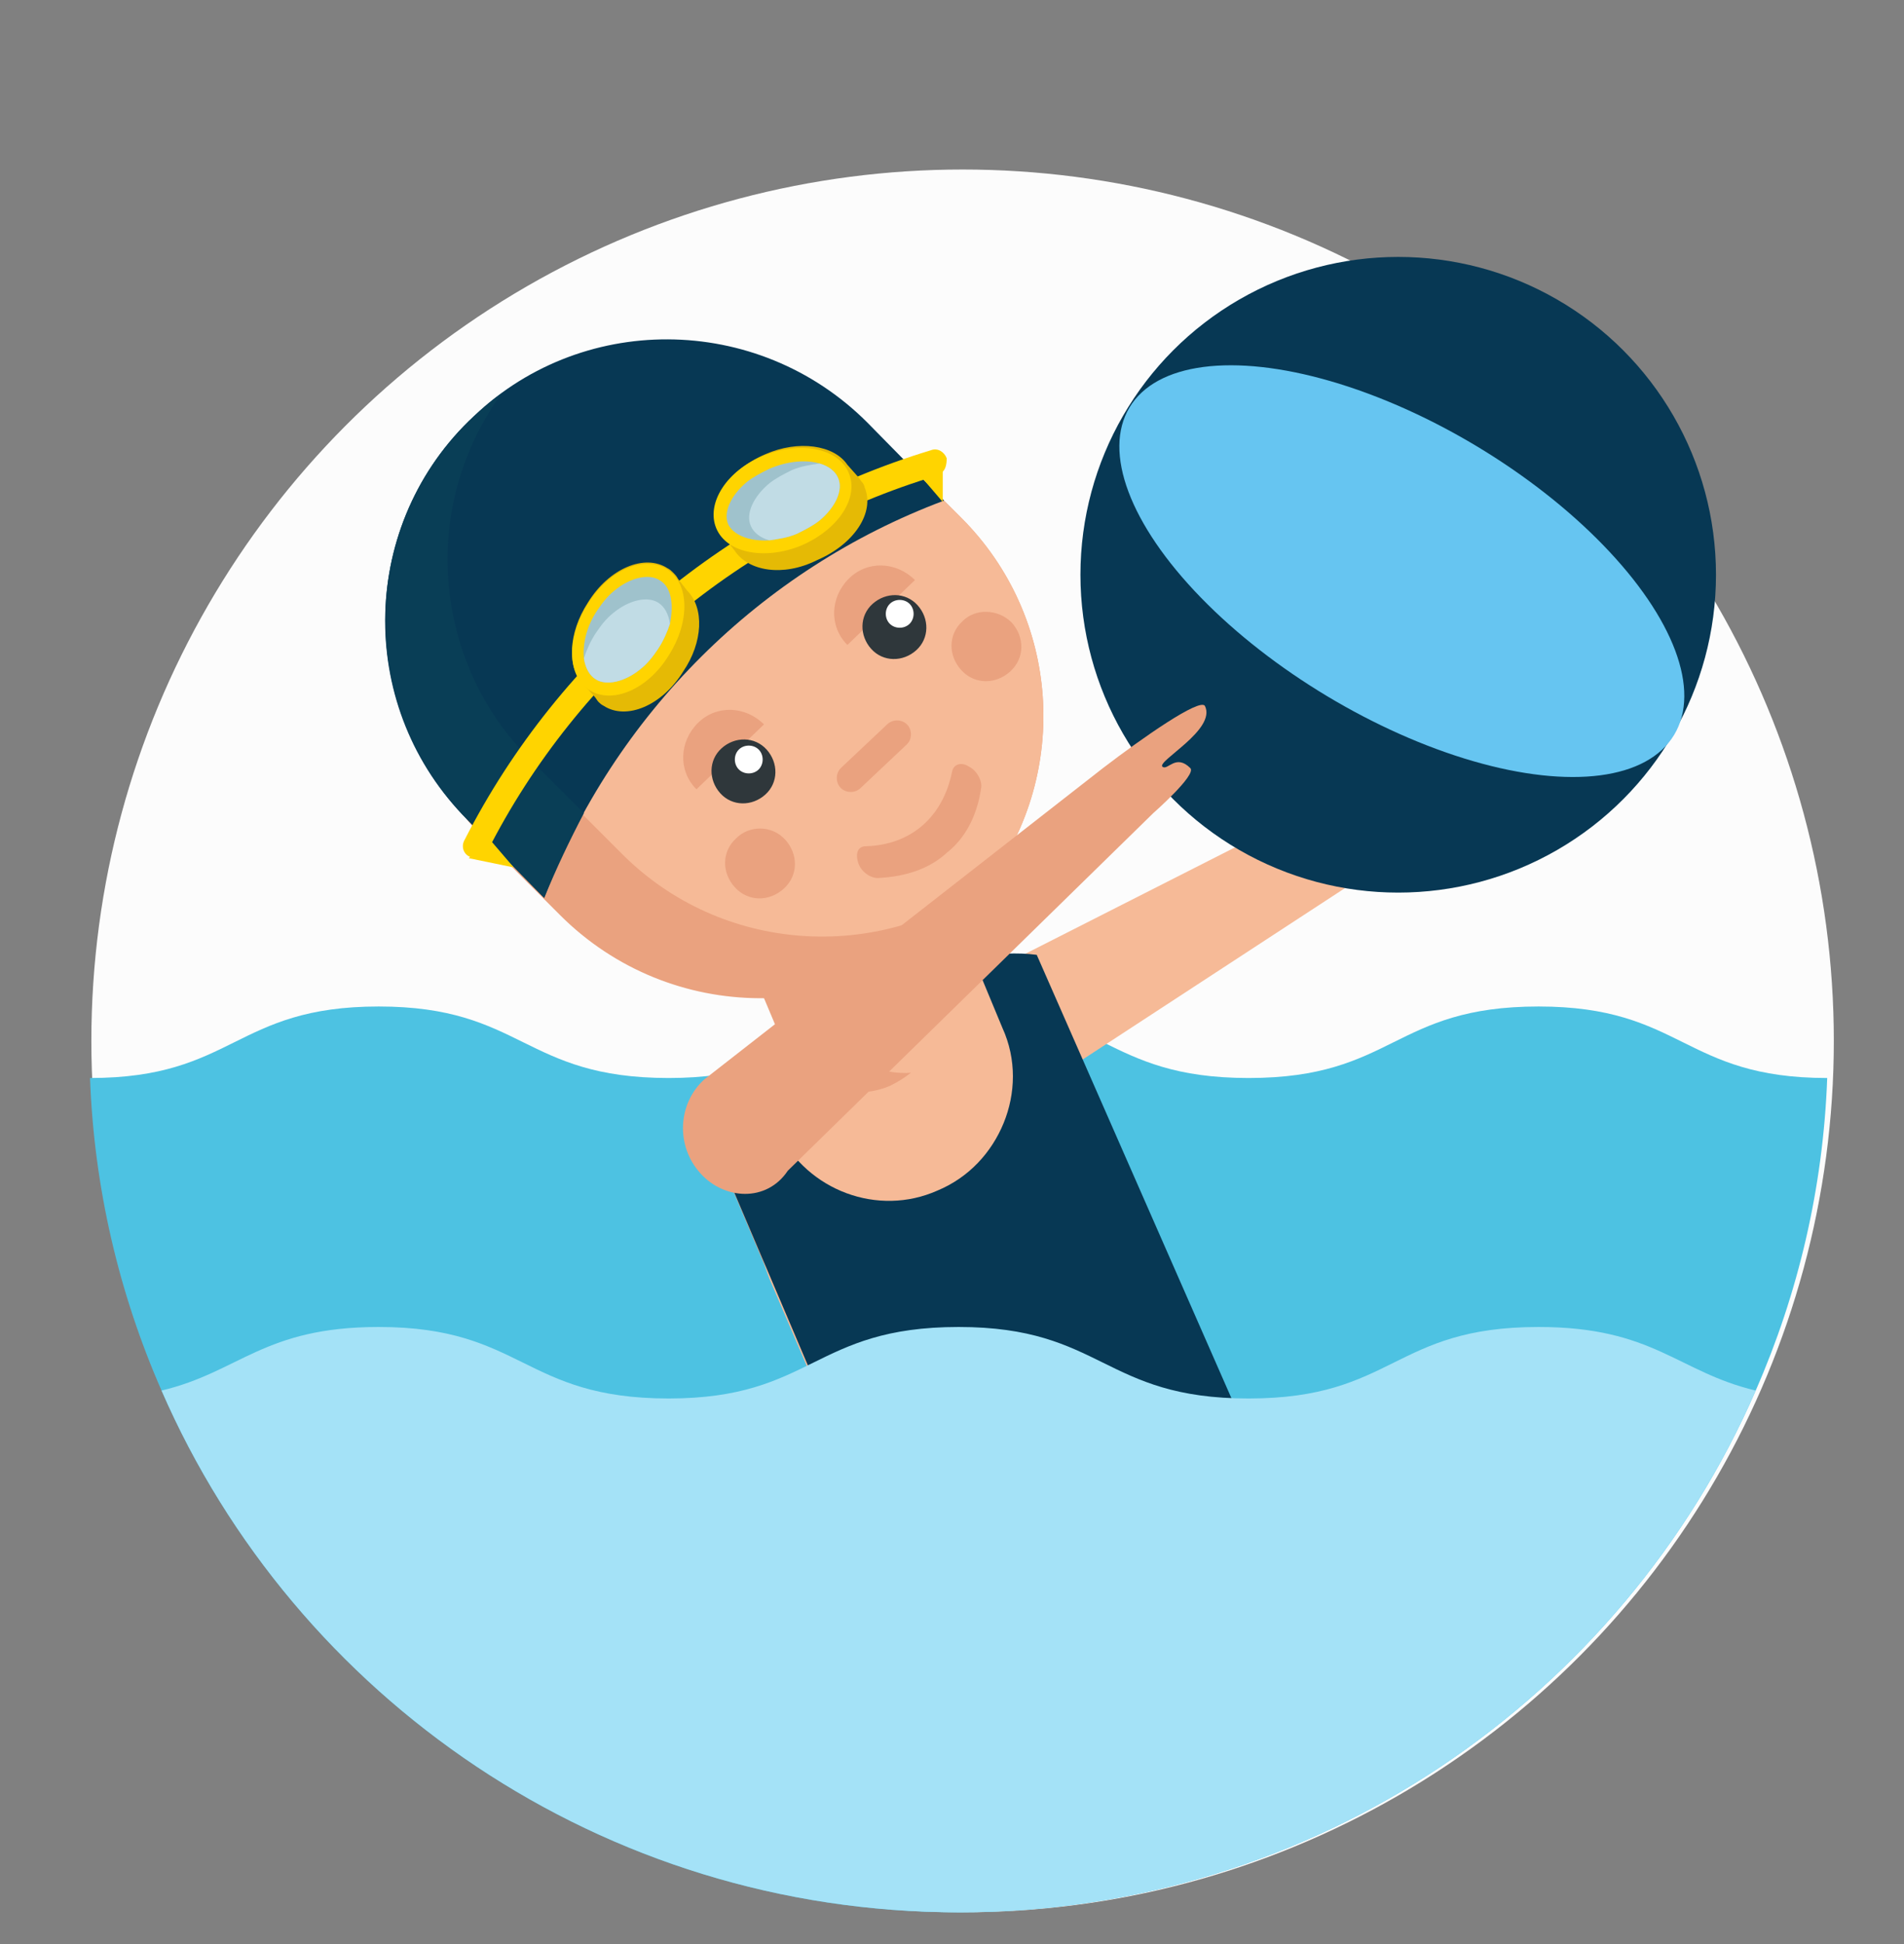 <?xml version="1.0" encoding="UTF-8"?> <!-- Generator: Adobe Illustrator 19.0.0, SVG Export Plug-In . SVG Version: 6.00 Build 0) --> <svg xmlns="http://www.w3.org/2000/svg" xmlns:xlink="http://www.w3.org/1999/xlink" id="Слой_1" x="0px" y="0px" viewBox="0 0 143.8 146.8" style="enable-background:new 0 0 143.8 146.8;" xml:space="preserve"><rect x="0" y="0" width="143.8" height="146.8" fill="#808080" stroke="none"/> <style type="text/css"> .st0{fill:#FCFCFC;} .st1{fill:#4DC2E2;} .st2{fill:#F6BA97;} .st3{fill:#EAA27F;} .st4{fill:#073854;} .st5{fill:#093E56;} .st6{fill:#2F373B;} .st7{fill:#FFFFFF;} .st8{fill:#FFD400;} .st9{fill:#E5BA05;} .st10{fill:#9FC2CC;} .st11{fill:#C1DCE5;} .st12{fill:#A4E2F7;} .st13{fill:#66C5F1;} </style> <circle id="XMLID_62_" class="st0" cx="72.7" cy="78.6" r="65.8"></circle> <path id="XMLID_113_" class="st1" d="M138,81.4c-0.3,8.3-2.2,16.3-5.4,23.6c-10.1,23.2-33.3,39.4-60.2,39.4S22.3,128.2,12.2,105 C9,97.7,7.1,89.7,6.8,81.4c10.9,0,10.9-5.4,21.8-5.4c10.9,0,10.9,5.4,21.9,5.4c10.9,0,10.9-5.4,21.9-5.4c10.9,0,10.9,5.4,21.9,5.4 s10.9-5.4,21.9-5.4C127.1,76,127.1,81.4,138,81.4z"></path> <path id="XMLID_112_" class="st2" d="M110,55.5L75.9,72.8c-2.4,1.4-3.1,4.5-1.7,6.9v0c1.4,2.4,4.5,3.1,6.5,1l32.3-21.1 c0,0,3.8-2.2,3.4-2.8c-0.9-1.3-1.7-0.1-2-0.5c-0.4-0.5,4.5-2,4-3.9C118.3,51.7,113.4,53.9,110,55.5z"></path> <path id="XMLID_110_" class="st3" d="M87.8,94.4c-3.5,3-7.6,5.6-12.1,7.5c-4.5,1.9-9.1,3.1-13.8,3.5l0,0c0,0-9.4-22.3-9.4-22.3 c1-1.3,2.2-2.4,3.5-3.4c0.7-0.5,1.4-0.9,2.1-1.3c0.4-0.2,0.8-0.4,1.3-0.6l10.3-4.4c1.2-0.5,2.5-0.9,3.7-1.1c0.1,0,0.1,0,0.2,0 c1.6-0.3,3.2-0.3,4.7-0.1L87.8,94.4z"></path> <path id="XMLID_109_" class="st2" d="M87.8,94.4c-1.2,1-2.5,2-3.8,2.9c-2.2,1.6-4.7,2.9-7.2,4.1c-0.4,0.2-0.7,0.3-1.1,0.5 c-4.5,1.9-9.1,3.1-13.8,3.5l-3.6-8.4c-0.5-1.1-0.8-2.3-1-3.4c-0.5-2.4-0.4-4.7,0.1-7c1.2-5.3,4.8-9.9,10.1-12.2l2.2-0.9 c2.8-1.2,5.8-1.6,8.6-1.3L87.8,94.4z"></path> <path id="XMLID_108_" class="st3" d="M67.6,67l2.9,6.9c1.1,2.5,0.3,5.4-1.7,7.1c-0.5,0.4-1,0.7-1.6,1c-3.1,1.3-6.7-0.1-8.1-3.3 l-2.9-6.9L67.6,67z"></path> <path id="XMLID_107_" class="st2" d="M70.4,73.5l0.2,0.4c1.1,2.5,0.3,5.4-1.7,7.1c-2.4,0.2-4.7-0.9-5.9-3c0.4-0.1,0.8-0.3,1.2-0.4 c1.1-0.5,2.1-1,3-1.6C68.3,75.3,69.4,74.5,70.4,73.5z"></path> <path id="XMLID_106_" class="st3" d="M66.9,33.4l5.7,5.7c7.5,7.5,8.2,19.2,2.1,27.5c0,0,0,0.1-0.1,0.1c-0.6,0.9-1.4,1.7-2.2,2.5 c-8.3,8.3-21.8,8.2-30.1-0.1l-5.7-5.7c-1.7-1.8-3.1-3.7-4.1-5.9c-3.8-7.9-2.4-17.7,4.2-24.2l0,0c0.8-0.8,1.6-1.5,2.5-2.2 C47.7,25.1,59.4,25.9,66.9,33.4z"></path> <path id="XMLID_105_" class="st3" d="M76.3,49.9c0.4,1,0,2.2-1.1,2.7c-1,0.4-2.2,0-2.7-1.1c-0.4-1,0-2.2,1.1-2.7 C74.7,48.4,75.9,48.9,76.3,49.9z"></path> <path id="XMLID_104_" class="st2" d="M66.9,33.4l5.7,5.7c7.5,7.5,8.2,19.2,2.1,27.5c0,0,0,0.1-0.1,0.1c-8.3,6-20.1,5.3-27.6-2.2 l-5.7-5.7c-7.5-7.5-8.2-19.3-2.1-27.6C47.7,25.1,59.4,25.9,66.9,33.4z"></path> <path id="XMLID_103_" class="st4" d="M41.1,67.8C46.4,54,57.4,43,71.3,37.8l-5.8-5.9c-8.3-8.3-21.8-8.4-30.1-0.1 C27,40.1,27,53.6,35.3,61.9L41.1,67.8z"></path> <path id="XMLID_102_" class="st5" d="M37.9,29.7c-2.7,3.7-4.1,8.1-4.1,12.5c0,5.4,2,10.9,6.2,15.1l4.1,4.1c-1.1,2.1-2.1,4.2-3,6.4 l-5.8-5.9c-4.1-4.2-6.2-9.6-6.2-15.1c0-5.4,2.1-10.9,6.3-15C36.2,31.1,37,30.3,37.9,29.7z"></path> <g id="XMLID_97_"> <path id="XMLID_101_" class="st3" d="M76.4,47c1,1.1,1,2.7-0.1,3.7c-1.1,1-2.7,1-3.7-0.1c-1-1.1-1-2.7,0.1-3.7 C73.7,45.9,75.4,46,76.4,47z"></path> <path id="XMLID_100_" class="st3" d="M59.3,63.4c1,1.1,1,2.7-0.1,3.7c-1.1,1-2.7,1-3.7-0.1c-1-1.1-1-2.7,0.1-3.7 C56.6,62.3,58.3,62.3,59.3,63.4z"></path> <path id="XMLID_99_" class="st3" d="M69.1,43.8c-1.4-1.4-3.6-1.5-5-0.1c-1.4,1.4-1.5,3.6-0.1,5"></path> <path id="XMLID_98_" class="st3" d="M57.7,54.7c-1.4-1.4-3.6-1.5-5-0.1c-1.4,1.4-1.5,3.6-0.1,5"></path> </g> <path id="XMLID_96_" class="st6" d="M57.9,56.6c0.9,1,0.9,2.5-0.1,3.4c-1,0.9-2.5,0.9-3.4-0.1c-0.9-1-0.9-2.5,0.1-3.4 C55.5,55.6,57,55.6,57.9,56.6z"></path> <path id="XMLID_95_" class="st6" d="M69.3,45.7c0.9,1,0.9,2.5-0.1,3.4c-1,0.9-2.5,0.9-3.4-0.1c-0.9-1-0.9-2.5,0.1-3.4 C66.9,44.7,68.4,44.7,69.3,45.7z"></path> <path id="XMLID_94_" class="st3" d="M68.5,56.2L65,59.5c-0.4,0.4-1.1,0.4-1.5,0c-0.4-0.4-0.4-1.1,0-1.5l3.5-3.3 c0.4-0.4,1.1-0.4,1.5,0C68.9,55.1,68.9,55.8,68.5,56.2z"></path> <path id="XMLID_92_" class="st7" d="M57.3,56.6c0.4,0.4,0.4,1.1,0,1.5c-0.4,0.4-1.1,0.4-1.5,0c-0.4-0.4-0.4-1.1,0-1.5 C56.2,56.2,56.9,56.2,57.3,56.6z"></path> <path id="XMLID_91_" class="st7" d="M68.7,45.6c0.4,0.4,0.4,1.1,0,1.5c-0.4,0.4-1.1,0.4-1.5,0c-0.4-0.4-0.4-1.1,0-1.5 S68.3,45.2,68.7,45.6z"></path> <path id="XMLID_90_" class="st4" d="M78.3,72.1L96,112.4c-3.5,3-11,4-15.5,5.9c-4.5,1.9-8.2,0.1-12.8,0.5L52.5,83.1 c1-1.3,2.2-2.4,3.5-3.4l2.8,5.8c2.2,4.4,7.5,6.4,12,4.4c2.4-1,4.1-2.9,5-5.1c0.9-2.2,1-4.8-0.1-7.2l-2.2-5.3 C75.2,72,76.8,71.9,78.3,72.1z"></path> <g id="XMLID_70_"> <path id="XMLID_89_" class="st8" d="M71.1,35.7c-0.1,0.1-0.2,0.1-0.3,0.2c-14.7,4.4-27.1,14.8-34,28.4c-0.2,0.5-0.8,0.6-1.3,0.4 c-0.5-0.2-0.7-0.8-0.4-1.3c7.2-14.1,20-24.8,35.2-29.4c0.5-0.2,1,0.1,1.2,0.6C71.5,35.1,71.4,35.5,71.1,35.7z"></path> <path id="XMLID_88_" class="st9" d="M51.9,44.6l-0.7-0.9c-0.1-0.2-0.2-0.3-0.4-0.5l0,0c-0.1-0.1-0.2-0.2-0.4-0.3 c-1.7-1.1-4.4,0-6,2.6c-1.5,2.3-1.6,5-0.3,6.2l0.8,0.9c0.1,0.1,0.2,0.3,0.3,0.4c0.1,0.1,0.2,0.2,0.4,0.3c1.7,1.1,4.4,0,6-2.6 C53.1,48.5,53.2,45.9,51.9,44.6z"></path> <path id="XMLID_87_" class="st8" d="M50.4,43c-1.7-1.1-4.4,0-6,2.6c-1.6,2.5-1.6,5.4,0.1,6.5c1.7,1.1,4.4,0,6-2.6 C52.1,47,52.1,44.1,50.4,43z"></path> <path id="XMLID_86_" class="st10" d="M50.6,47.1c-0.2,0.6-0.5,1.3-0.9,1.9c-0.4,0.6-0.8,1.1-1.3,1.5c-1.2,1-2.6,1.3-3.4,0.8 c-0.5-0.3-0.8-0.9-0.9-1.6c-0.1-1.1,0.2-2.4,1-3.6c0.4-0.6,0.8-1.1,1.3-1.5c1.2-1,2.6-1.3,3.4-0.8C50.7,44.3,50.9,45.6,50.6,47.1z"></path> <path id="XMLID_85_" class="st11" d="M50.6,47.1c-0.2,0.6-0.5,1.3-0.9,1.9c-0.4,0.6-0.8,1.1-1.3,1.5c-1.2,1-2.6,1.3-3.4,0.8 c-0.5-0.3-0.8-0.9-0.9-1.6c0.2-0.6,0.5-1.3,0.9-1.9c0.4-0.6,0.8-1.1,1.3-1.5c1.2-1,2.6-1.3,3.4-0.8C50.2,45.8,50.5,46.4,50.6,47.1z "></path> <path id="XMLID_84_" class="st9" d="M55.5,41.6l-0.7-0.9c-0.2-0.1-0.3-0.3-0.4-0.5l0,0c-0.1-0.1-0.2-0.3-0.2-0.4 c-0.8-1.9,0.8-4.3,3.6-5.5c2.5-1.1,5.2-0.7,6.2,0.8l0.8,0.9c0.1,0.1,0.2,0.3,0.3,0.4c0.1,0.1,0.2,0.3,0.2,0.4 c0.8,1.9-0.8,4.3-3.6,5.5C59.1,43.6,56.5,43.1,55.5,41.6z"></path> <path id="XMLID_83_" class="st8" d="M54.1,39.9c0.8,1.9,3.7,2.4,6.4,1.3c2.8-1.2,4.4-3.6,3.6-5.5c-0.8-1.9-3.7-2.4-6.4-1.3 C54.9,35.5,53.3,38,54.1,39.9z"></path> <path id="XMLID_82_" class="st10" d="M58.1,40.8c0.7-0.1,1.4-0.2,2.1-0.5c0.6-0.3,1.2-0.6,1.7-1c1.2-1,1.8-2.3,1.4-3.2 c-0.2-0.5-0.7-0.9-1.4-1.1c-1-0.3-2.4-0.2-3.8,0.4c-0.6,0.3-1.2,0.6-1.7,1c-1.2,1-1.8,2.3-1.4,3.2C55.4,40.4,56.6,40.9,58.1,40.8z"></path> <path id="XMLID_81_" class="st11" d="M58.1,40.8c0.7-0.1,1.4-0.2,2.1-0.5c0.6-0.3,1.2-0.6,1.7-1c1.2-1,1.8-2.3,1.4-3.2 c-0.2-0.5-0.7-0.9-1.4-1.1c-0.7,0.1-1.4,0.2-2.1,0.5c-0.6,0.3-1.2,0.6-1.7,1c-1.2,1-1.8,2.3-1.4,3.2C56.9,40.2,57.4,40.6,58.1,40.8 z"></path> <path id="XMLID_80_" class="st8" d="M71.2,34.4l0,3.5l-1.8-2.1"></path> <path id="XMLID_79_" class="st8" d="M35.4,64.8l3.4,0.7l-1.8-2.1"></path> </g> <path id="XMLID_69_" class="st12" d="M132.6,105c-10.1,23.2-33.3,39.4-60.2,39.4S22.3,128.2,12.2,105c5.9-1.4,7.7-4.8,16.4-4.8 c10.9,0,10.9,5.4,21.9,5.4c10.9,0,10.9-5.4,21.9-5.4c10.9,0,10.9,5.4,21.9,5.4s10.9-5.4,21.9-5.4C124.9,100.2,126.7,103.6,132.6,105 z"></path> <circle id="XMLID_114_" class="st4" cx="105.6" cy="43.4" r="24"></circle> <path id="XMLID_111_" class="st3" d="M83.3,58L53.2,81.5c-2,1.8-2.2,5-0.3,7.1l0,0c1.8,2,5,2.2,6.6-0.2l27.6-27c0,0,3.3-2.9,2.8-3.4 c-1.1-1.1-1.7,0.2-2.1-0.1c-0.5-0.4,4.1-2.8,3.2-4.6C90.6,52.7,86.3,55.7,83.3,58z"></path> <ellipse id="XMLID_115_" transform="matrix(0.857 0.515 -0.515 0.857 37.314 -48.348)" class="st13" cx="105.9" cy="43.1" rx="24" ry="11"></ellipse> <path id="XMLID_93_" class="st3" d="M71.5,64.4c-1.3,1.2-3.1,1.8-5.2,1.9c-0.6,0-1.3-0.5-1.5-1.2c-0.2-0.7,0-1.2,0.6-1.2 c3.4-0.1,5.8-2.2,6.5-5.6c0.1-0.6,0.7-0.8,1.3-0.4c0.6,0.3,1,1.1,0.9,1.6C73.8,61.6,72.9,63.3,71.5,64.4z"></path> </svg> 